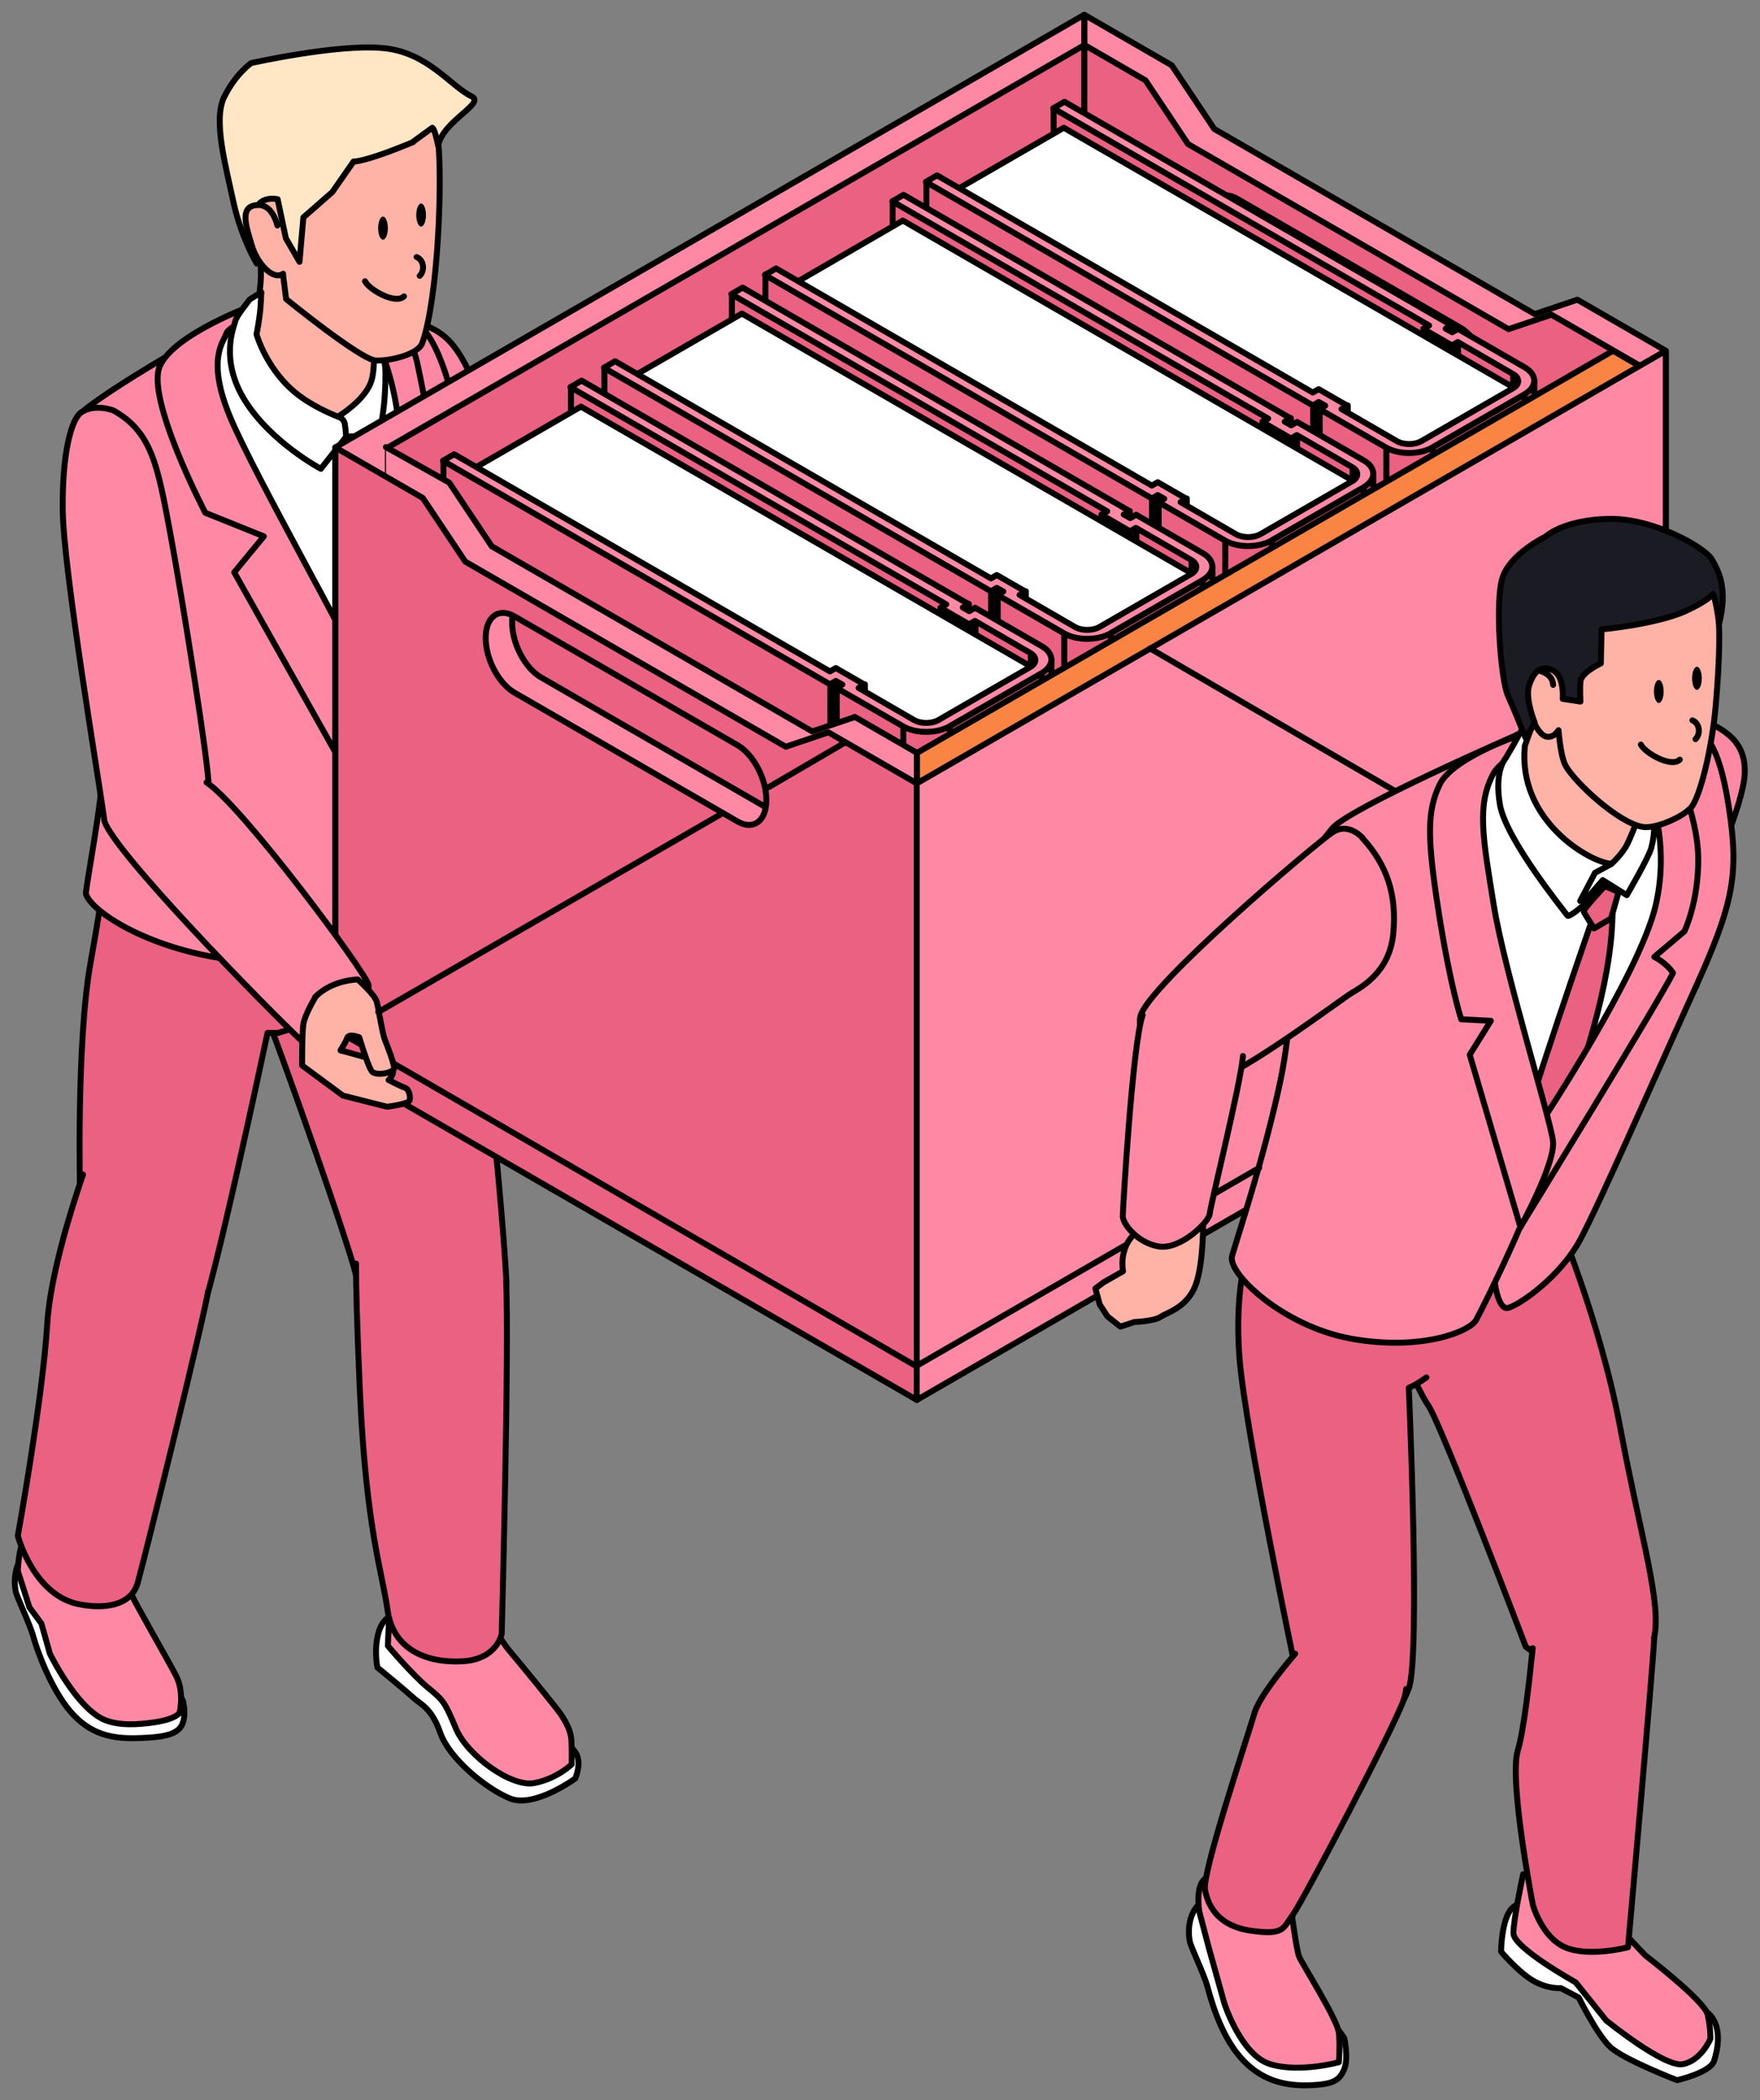 <?xml version="1.0" encoding="UTF-8"?> <svg xmlns="http://www.w3.org/2000/svg" width="119" height="142" viewBox="0 0 119 142" fill="none"><rect x="0" y="0" width="119" height="142" fill="#808080" stroke="none"/> <path d="M25.225 22.765C25.225 22.765 24.618 21.138 27.261 21.615C29.904 22.091 30.806 23.06 32.022 25.82C33.236 28.596 36.421 37.367 36.585 39.322C36.749 41.276 33.433 43.822 33.433 43.822C33.433 43.822 31.036 45.727 29.871 43.494C28.722 41.26 25.209 22.765 25.209 22.765H25.225Z" fill="#FF89A5" stroke="black" stroke-width="0.4" stroke-miterlimit="10" stroke-linecap="round" stroke-linejoin="round"></path> <path d="M33.234 40.208C34.826 39.025 36.599 39.025 36.599 39.025C36.599 39.025 47.007 45.892 47.975 46.154C48.944 46.417 48.385 50.803 47.351 51.509C46.317 52.216 30.541 45.925 30.361 44.298C30.181 42.672 33.234 40.208 33.234 40.208Z" fill="#474A4D" stroke="black" stroke-width="0.4" stroke-miterlimit="10" stroke-linecap="round" stroke-linejoin="round"></path> <path d="M27.29 108.884C26.584 109.18 25.895 109.278 25.583 110.428C25.271 111.577 25.517 112.744 25.517 112.744C25.517 112.744 27.421 114.304 27.914 114.764C28.406 115.224 29.178 115.454 29.769 117.162C30.36 118.871 32.806 120.907 34.464 121.597C36.122 122.287 38.896 120.25 38.896 120.25C38.896 120.25 39.405 119.101 38.863 118.427C38.108 117.474 36.286 115.093 36.286 115.093L27.29 108.884Z" fill="white" stroke="black" stroke-width="0.4" stroke-miterlimit="10" stroke-linecap="round" stroke-linejoin="round"></path> <path d="M32.922 109.081C32.922 109.213 33.743 110.789 34.482 111.66C35.221 112.531 37.749 115.619 37.978 115.996C38.241 116.423 38.52 116.867 38.618 117.491C38.668 117.885 38.651 119.298 38.651 119.298C38.651 119.298 37.667 120.267 36.123 120.563C34.564 120.858 31.593 118.69 30.838 116.9C30.082 115.109 30.017 114.994 28.95 114.124C27.883 113.253 26.225 111.282 26.225 111.282C26.225 111.282 26.356 107.636 26.487 107.422C26.619 107.192 30.394 107.29 30.394 107.29L32.938 109.097L32.922 109.081Z" fill="#FF89A5" stroke="black" stroke-width="0.4" stroke-miterlimit="10" stroke-linecap="round" stroke-linejoin="round"></path> <path d="M2.258 104.712C2.258 104.712 1.618 104.942 1.273 105.665C0.928 106.387 0.978 107.159 1.06 107.586C1.142 108.014 2.012 109.771 2.258 110.674C2.504 111.578 3.44 114.19 4.77 115.734C6.099 117.278 7.577 117.573 9.284 117.524C10.991 117.474 12.009 117.31 12.321 116.588C12.633 115.865 12.354 114.961 12.354 114.961L9.218 109.574L2.258 104.728V104.712Z" fill="white" stroke="black" stroke-width="0.4" stroke-miterlimit="10" stroke-linecap="round" stroke-linejoin="round"></path> <path d="M8.494 105.221C8.494 105.221 8.789 107.503 8.97 107.964C9.15 108.423 11.481 112.464 11.892 113.286C12.499 114.435 12.138 115.815 12.138 115.815C12.138 115.815 11.941 116.226 10.431 116.456C9.282 116.62 8.083 116.686 7.115 116.308C5.178 115.536 3.372 111.807 3.372 111.807L2.797 109.77L1.993 108.687L1.205 106.222C1.205 106.222 1.271 103.266 2.486 103.266C3.7 103.266 8.477 105.237 8.477 105.237L8.494 105.221Z" fill="#FF89A5" stroke="black" stroke-width="0.4" stroke-miterlimit="10" stroke-linecap="round" stroke-linejoin="round"></path> <path d="M17.187 60.561C16.992 58.851 16.852 57.587 16.852 57.587L28.984 54.893H28.968C28.968 54.893 31.578 63.319 32.464 69.068C33.4 75.097 34.122 84.229 34.237 86.594C34.352 88.96 30.806 90.668 28.968 90.011C27.129 89.354 24.437 88.302 24.141 86.529C23.846 84.754 18.593 70.037 18.363 69.627C18.209 69.351 17.583 64.036 17.187 60.561Z" fill="#EB6182" stroke="black" stroke-width="0.4" stroke-miterlimit="10" stroke-linecap="round" stroke-linejoin="round"></path> <path d="M21.929 60.905C21.929 61.677 21.617 68.986 21.617 68.986L18.793 69.841H18.087C18.087 69.841 14.262 87.942 13.442 89.272C12.621 90.586 7.138 87.367 6.202 85.461C5.267 83.556 5.414 80.616 5.414 80.616C5.414 80.616 5.152 70.547 6.12 65.109C7.105 59.657 7.844 54.023 7.844 54.023L21.912 60.921L21.929 60.905Z" fill="#EB6182" stroke="black" stroke-width="0.4" stroke-miterlimit="10" stroke-linecap="round" stroke-linejoin="round"></path> <path d="M14.075 87.3C13.665 89.666 9.758 105.418 9.315 107.011C8.871 108.605 7 108.802 5.342 108.473C2.256 107.865 1.205 103.841 1.205 103.841C1.205 103.841 2.896 94.478 3.191 89.551C3.38 86.41 4.688 82.116 5.612 79.414" fill="#EB6182"></path> <path d="M14.075 87.3C13.665 89.666 9.758 105.418 9.315 107.011C8.871 108.605 7 108.802 5.342 108.473C2.256 107.865 1.205 103.841 1.205 103.841C1.205 103.841 2.896 94.478 3.191 89.551C3.38 86.41 4.688 82.116 5.612 79.414" stroke="black" stroke-width="0.4" stroke-miterlimit="10" stroke-linecap="round" stroke-linejoin="round"></path> <path d="M24.072 85.438C24.067 86.985 24.134 89.525 24.335 94.101C24.761 103.43 25.845 106.272 26.206 108.884C26.567 111.496 28.783 112.448 31.213 112.333C33.642 112.218 33.922 110.461 33.922 110.461C33.922 110.461 34.447 90.98 34.217 86.594" fill="#EB6182"></path> <path d="M24.072 85.438C24.067 86.985 24.134 89.525 24.335 94.101C24.761 103.43 25.845 106.272 26.206 108.884C26.567 111.496 28.783 112.448 31.213 112.333C33.642 112.218 33.922 110.461 33.922 110.461C33.922 110.461 34.447 90.98 34.217 86.594" stroke="black" stroke-width="0.4" stroke-miterlimit="10" stroke-linecap="round" stroke-linejoin="round"></path> <path d="M6.053 30.32C6.004 29.794 7.334 27.544 8.236 26.723C9.139 25.901 15.656 21.894 17.117 21.45C18.578 21.007 22.945 22.781 22.945 22.781C22.945 22.781 27.246 21.976 28.559 23.191C31.761 26.164 31.465 38.221 31.021 42.623C30.579 47.008 29.823 53.578 29.823 56.552C29.823 59.525 23.487 60.33 18.431 59.525C13.375 58.72 8.532 56.568 8.007 54.893C7.481 53.217 7.613 40.077 7.613 40.077L6.053 30.32Z" fill="white" stroke="black" stroke-width="0.4" stroke-miterlimit="10" stroke-linecap="round" stroke-linejoin="round"></path> <path d="M30.36 57.833C30.36 57.833 30.721 60.248 28.324 62.103C25.927 63.96 23.399 64.502 23.399 64.502L21.939 60.182L24.237 45.629C24.237 45.629 26.65 40.685 27.356 34.279C28.062 27.873 26.338 23.191 25.846 22.387C25.353 21.582 23.646 20.777 23.646 20.777C23.646 20.777 25.747 20.563 27.717 21.5C29.687 22.436 30.885 27.002 31.526 32.127C31.887 35.002 31.394 42.837 30.737 48.816C30.228 53.497 30.376 57.8 30.376 57.8L30.36 57.833Z" fill="#FF89A5" stroke="black" stroke-width="0.4" stroke-miterlimit="10" stroke-linecap="round" stroke-linejoin="round"></path> <path d="M22.152 64.846C25.173 64.435 24.532 47.566 24.221 45.645C23.909 43.722 16.39 33.736 13.993 30.089C11.597 26.459 11.4 25.047 11.367 24.636C11.334 24.225 17.113 21.466 17.113 21.466L16.587 21.088C16.587 21.088 8.067 25.703 5.49 27.905C3.372 29.711 7.082 44.133 6.902 52.494C6.869 54.284 5.9 59.475 5.802 60.395C6.081 61.856 12.795 66.111 22.136 64.862L22.152 64.846Z" fill="#FF89A5" stroke="black" stroke-width="0.4" stroke-miterlimit="10" stroke-linecap="round" stroke-linejoin="round"></path> <path d="M24.045 53.3C24.045 53.3 24.636 46.549 24.34 45.317C24.045 44.085 17.183 32.111 15.541 28.152C13.9 24.193 15.196 23.027 15.295 22.567C15.393 22.107 17.101 21.467 17.101 21.467V20.645C17.101 20.645 11.798 22.567 10.813 24.735C9.828 26.92 13.883 34.673 13.883 34.673L17.839 36.266L15.837 38.697L24.045 53.3Z" fill="#FF89A5" stroke="black" stroke-width="0.4" stroke-miterlimit="10" stroke-linecap="round" stroke-linejoin="round"></path> <path d="M23.388 46.761L24.044 44.577C24.044 44.577 26.736 35.066 26.983 30.631C27.229 26.197 25.095 21.778 24.422 21.055C23.749 20.349 25.407 20.858 25.407 20.858C25.407 20.858 27.656 21.877 28.23 24.62C28.805 27.363 29.741 32.373 29.741 32.373L27.918 35.001L29.79 35.231L24.061 53.299L23.404 46.778L23.388 46.761Z" fill="#FF89A5" stroke="black" stroke-width="0.4" stroke-miterlimit="10" stroke-linecap="round" stroke-linejoin="round"></path> <path d="M7.674 27.757C10.284 29.219 10.661 31.518 11.499 35.986C12.336 40.471 14.158 51.935 14.109 53.217C14.059 54.498 7.329 57.553 7.017 55.204C6.705 52.855 4.276 38.434 4.243 34.491C4.194 30.549 4.85 28.282 5.507 27.872C6.443 27.264 7.674 27.757 7.674 27.757Z" fill="#FF89A5" stroke="black" stroke-width="0.4" stroke-miterlimit="10" stroke-linecap="round" stroke-linejoin="round"></path> <path d="M17.421 15.816C17.421 15.816 17.733 17.77 17.618 19.134C17.503 20.48 17.159 21.975 17.191 22.78C17.241 23.585 18.981 26.969 20.475 27.79C21.968 28.611 22.543 28.463 23.462 27.79C24.398 27.116 25.317 26.082 25.366 25.162C25.416 24.226 25.366 20.07 25.366 20.07C25.366 20.07 22.51 13.614 20.31 13.04C18.111 12.465 16.371 11.019 17.405 15.832L17.421 15.816Z" fill="#FFB2A6" stroke="black" stroke-width="0.4" stroke-miterlimit="10" stroke-linecap="round" stroke-linejoin="round"></path> <path d="M22.436 28.924C22.436 28.924 22.14 28.644 22.863 28.168C23.601 27.692 24.783 26.788 25.112 25.753C25.44 24.719 25.227 22.238 25.227 22.238C25.227 22.238 26.064 23.897 26.064 25.195C26.064 29.071 25.259 30.09 25.259 30.09L23.831 29.498L23.388 29.531L22.436 28.924Z" fill="white" stroke="black" stroke-width="0.4" stroke-miterlimit="10" stroke-linecap="round" stroke-linejoin="round"></path> <path d="M17.344 22.599C17.344 22.599 18.049 25.162 20.299 26.804C21.431 27.642 22.876 28.184 22.876 28.184C22.876 28.184 23.253 28.266 23.319 28.694C23.385 29.12 23.401 29.531 23.401 29.531L21.694 31.699C21.694 31.699 18.345 29.925 16.572 27.1C14.799 24.275 15.85 22.025 15.915 21.696C15.981 21.367 16.9 20.234 16.9 20.234L17.672 19.758L17.623 20.628C17.573 21.499 17.344 22.599 17.344 22.599Z" fill="white" stroke="black" stroke-width="0.4" stroke-miterlimit="10" stroke-linecap="round" stroke-linejoin="round"></path> <path d="M45.874 48.716C45.792 48.059 46.235 46.367 46.679 46.088C47.122 45.792 49.256 43.87 49.256 43.87C49.256 43.87 51.144 42.901 51.718 42.901C52.293 42.901 52.375 43.559 52.047 44.117C51.718 44.675 50.717 45.365 50.717 45.365L51.538 45.628L54.607 45.414L57.086 46.318L56.709 47.254C56.709 47.254 57.677 47.074 57.661 47.911C57.628 48.733 57.48 49.061 57.48 49.061C57.48 49.061 57.71 49.767 57.628 50.096C57.546 50.424 56.561 50.391 56.561 50.391C56.561 50.391 56.971 50.9 56.775 51.278C56.577 51.656 52.9 51.623 52.9 51.623C52.9 51.623 51.57 51.935 50.028 51.935C48.484 51.935 47.04 51.114 47.04 51.114C47.04 51.114 46.383 51.114 46.219 50.966C46.038 50.819 45.891 48.749 45.891 48.749L45.874 48.716Z" fill="#FFB2A6" stroke="black" stroke-width="0.4" stroke-miterlimit="10" stroke-linecap="round" stroke-linejoin="round"></path> <path d="M18.376 12.449L18.343 12.186L20.378 7.866L22.923 6.453L26.912 6.585H26.928C27.766 7.044 29.374 7.143 29.637 9.705C29.9 12.284 29.637 20.086 28.553 23.191C28.291 23.946 26.419 24.423 25.402 24.373C24.384 24.324 19.344 20.218 19.344 20.218L19.13 18.504" fill="#FFB2A6"></path> <path d="M18.376 12.449L18.343 12.186L20.378 7.866L22.923 6.453L26.912 6.585H26.928C27.766 7.044 29.374 7.143 29.637 9.705C29.9 12.284 29.637 20.086 28.553 23.191C28.291 23.946 26.419 24.423 25.402 24.373C24.384 24.324 19.344 20.218 19.344 20.218L19.13 18.504" stroke="black" stroke-width="0.4" stroke-miterlimit="10" stroke-linecap="round" stroke-linejoin="round"></path> <path d="M27.932 9.608C24.566 11.004 23.907 10.921 23.907 10.921L22.465 12.991L20.512 14.7L20.25 17.704L19.327 16.108L18.772 13.468C18.772 13.468 17.114 13.09 17.261 14.864C17.409 16.638 17.934 17.393 17.934 17.393L17.36 17.82C17.36 17.82 16.326 16.129 15.784 13.665C15.259 11.201 14.391 8.109 15.163 6.549C15.934 4.989 16.982 4.265 16.982 4.265C16.982 4.265 22.787 2.968 25.857 3.247C28.91 3.51 30.433 5.81 31.889 6.519C32.846 6.985 29.967 8.162 29.623 9.838C29.376 8.622 29.229 8.638 29.229 8.638L27.899 9.608H27.932Z" fill="#FFE6C5" stroke="black" stroke-width="0.4" stroke-miterlimit="10" stroke-linecap="round" stroke-linejoin="round"></path> <path d="M18.758 15.248C18.648 14.824 18.3 13.871 17.489 13.861C16.093 13.861 16.668 15.389 17.029 16.604C17.39 17.82 18.449 18.975 19.139 18.515" fill="#FFB2A6"></path> <path d="M18.758 15.248C18.648 14.824 18.3 13.871 17.489 13.861C16.093 13.861 16.668 15.389 17.029 16.604C17.39 17.82 18.449 18.975 19.139 18.515" stroke="black" stroke-width="0.4" stroke-miterlimit="10" stroke-linecap="round" stroke-linejoin="round"></path> <path d="M106.642 20.267L103.769 21.236L82.1 8.72L79.227 4.417L73.317 1V42.688L112.633 65.405V23.717L106.658 20.267H106.642ZM100.519 26.296L85.416 17.574C84.349 16.949 83.479 15.307 83.479 13.878C83.479 12.449 83.823 12.711 84.891 13.319L100.026 21.549C101.093 22.173 102.456 23.421 102.456 24.834C102.456 26.246 101.585 26.903 100.519 26.296Z" fill="#FF89A5" stroke="black" stroke-width="0.4" stroke-miterlimit="10" stroke-linecap="round" stroke-linejoin="round"></path> <path d="M22.663 71.943L73.306 42.688V1L22.663 30.254V71.943Z" fill="#FF89A5" stroke="black" stroke-width="0.4" stroke-miterlimit="10" stroke-linecap="round" stroke-linejoin="round"></path> <path d="M26.225 71.943L73.305 44.742V3.054L26.225 30.255V71.943Z" fill="#EB6182" stroke="black" stroke-width="0.4" stroke-miterlimit="10" stroke-linecap="round" stroke-linejoin="round"></path> <path d="M104.869 21.286L101.996 22.255L80.327 9.739L77.454 5.435L73.317 3.037V44.725L110.861 66.407V24.719L104.885 21.27L104.869 21.286ZM98.745 27.314L83.643 18.592C82.576 17.968 81.706 16.326 81.706 14.896C81.706 13.467 82.576 12.827 83.643 13.435L98.745 22.157C99.813 22.781 100.682 24.423 100.682 25.852C100.682 27.282 99.813 27.922 98.745 27.314Z" fill="#EB6182" stroke="black" stroke-width="0.4" stroke-miterlimit="10" stroke-linecap="round" stroke-linejoin="round"></path> <path d="M98.156 21.976V64.995L97.763 65.224V22.206L98.156 21.976Z" fill="#EB6182" stroke="black" stroke-width="0.4" stroke-miterlimit="10" stroke-linecap="round" stroke-linejoin="round"></path> <path d="M71.239 7.308V50.327L97.406 65.438V22.419L71.239 7.308Z" fill="#EB6182" stroke="black" stroke-width="0.4" stroke-miterlimit="10" stroke-linecap="round" stroke-linejoin="round"></path> <path d="M96.252 22.222V65.224L98.189 66.357V23.339L96.252 22.222Z" fill="#EB6182" stroke="black" stroke-width="0.4" stroke-miterlimit="10" stroke-linecap="round" stroke-linejoin="round"></path> <path d="M98.588 23.108V66.111L98.193 66.357V23.338L98.588 23.108Z" fill="#EB6182" stroke="black" stroke-width="0.4" stroke-miterlimit="10" stroke-linecap="round" stroke-linejoin="round"></path> <path d="M98.583 23.108V66.111L102.326 68.279V25.26L98.583 23.108Z" fill="#EB6182" stroke="black" stroke-width="0.4" stroke-miterlimit="10" stroke-linecap="round" stroke-linejoin="round"></path> <path d="M103.101 25.409V68.428L102.329 68.28V25.261L103.101 25.409Z" fill="#EB6182" stroke="black" stroke-width="0.4" stroke-miterlimit="10" stroke-linecap="round" stroke-linejoin="round"></path> <path d="M103.74 68.806C103.708 69.134 103.494 69.43 103.084 69.676L96.879 73.257C96.009 73.766 94.581 73.766 93.727 73.257L89.229 70.662L89.623 70.432L89.18 70.185L88.786 70.415L67.445 58.08L68.2 57.636L88.802 69.528L89.196 69.298L91.133 70.415L90.739 70.645L93.727 72.37L94.482 72.814C94.942 73.076 95.68 73.076 96.14 72.814L102.345 69.233C102.805 68.97 102.805 68.543 102.345 68.28L98.602 66.112L98.208 66.341L96.271 65.225L96.665 64.995L93.727 63.303L76.064 53.103L76.819 52.659L93.727 62.432L98.159 64.995L97.765 65.225L98.208 65.471L98.602 65.241L103.1 67.837C103.511 68.067 103.724 68.378 103.74 68.674C103.74 68.707 103.74 68.756 103.74 68.789V68.806Z" fill="#EB6182" stroke="black" stroke-width="0.4" stroke-miterlimit="10" stroke-linecap="round" stroke-linejoin="round"></path> <path d="M64.704 12.81L71.927 8.638L102.723 26.427L95.5 30.599L64.704 12.81Z" fill="white" stroke="black" stroke-width="0.4" stroke-miterlimit="10" stroke-linecap="round" stroke-linejoin="round"></path> <path d="M91.129 27.412V70.431L90.735 70.661V27.642L91.129 27.412Z" fill="#312C6B" stroke="black" stroke-width="0.4" stroke-miterlimit="10" stroke-linecap="round" stroke-linejoin="round"></path> <path d="M62.64 12.285V55.304L88.79 70.416V27.397L62.64 12.285Z" fill="#EB6182" stroke="black" stroke-width="0.4" stroke-miterlimit="10" stroke-linecap="round" stroke-linejoin="round"></path> <path d="M89.181 27.166V70.185L88.787 70.415V27.396L89.181 27.166Z" fill="#202A54" stroke="black" stroke-width="0.4" stroke-miterlimit="10" stroke-linecap="round" stroke-linejoin="round"></path> <path d="M89.177 27.166V70.185L89.62 70.431V27.412L89.177 27.166Z" fill="#202A54" stroke="black" stroke-width="0.4" stroke-miterlimit="10" stroke-linecap="round" stroke-linejoin="round"></path> <path d="M103.743 68.74V68.805C103.71 69.117 103.497 69.43 103.087 69.66L96.882 73.24C96.011 73.749 94.583 73.749 93.73 73.24V30.221L96.159 30.172L103.743 25.721V68.723V68.74Z" fill="#EB6182" stroke="black" stroke-width="0.4" stroke-miterlimit="10" stroke-linecap="round" stroke-linejoin="round"></path> <path d="M89.231 27.643V70.662L93.729 73.257V30.238L89.231 27.643Z" fill="#EB6182" stroke="black" stroke-width="0.4" stroke-miterlimit="10" stroke-linecap="round" stroke-linejoin="round"></path> <path d="M96.881 30.237V73.256L103.086 69.675V26.656L96.881 30.237Z" fill="#EB6182" stroke="black" stroke-width="0.4" stroke-miterlimit="10" stroke-linecap="round" stroke-linejoin="round"></path> <path d="M97.735 35.97V55.122L102.233 52.527V33.375L97.735 35.97Z" fill="#EB6182" stroke="black" stroke-width="0.4" stroke-miterlimit="10" stroke-linecap="round" stroke-linejoin="round"></path> <path d="M97.735 35.97V39.617L102.233 37.021V33.375L97.735 35.97Z" fill="#EB6182" stroke="black" stroke-width="0.4" stroke-miterlimit="10" stroke-linecap="round" stroke-linejoin="round"></path> <path d="M96.875 30.237L103.08 26.657C103.95 26.147 103.95 25.326 103.08 24.833L98.582 22.238L98.188 22.468L97.745 22.221L98.139 21.992L71.972 6.88L71.217 7.323L96.629 22.008L96.235 22.238L98.172 23.355L98.566 23.125L102.308 25.293C102.768 25.556 102.768 25.983 102.308 26.246L96.103 29.827C95.644 30.09 94.905 30.09 94.445 29.827L90.703 27.659L91.097 27.429L89.159 26.311L88.765 26.541L63.354 11.857L62.599 12.3L88.765 27.412L89.159 27.182L89.603 27.429L89.209 27.659L93.707 30.253C94.577 30.763 95.989 30.747 96.859 30.253L96.875 30.237Z" fill="#FF89A5" stroke="black" stroke-width="0.4" stroke-miterlimit="10" stroke-linecap="round" stroke-linejoin="round"></path> <path d="M97.537 65.635C97.537 67.179 98.637 67.804 99.983 67.032C101.33 66.26 102.429 64.37 102.429 62.81C102.429 61.25 101.33 60.642 99.983 61.414C98.637 62.186 97.537 64.075 97.537 65.635Z" fill="#B9C6FC" stroke="black" stroke-width="0.4" stroke-miterlimit="10" stroke-linecap="round" stroke-linejoin="round"></path> <path d="M97.845 65.454C97.845 66.801 98.797 67.36 99.979 66.67C101.161 65.996 102.113 64.337 102.113 62.99C102.113 61.644 101.161 61.085 99.979 61.775C98.797 62.448 97.845 64.107 97.845 65.454Z" fill="#373278" stroke="black" stroke-width="0.4" stroke-miterlimit="10" stroke-linecap="round" stroke-linejoin="round"></path> <path d="M99.392 66.341C100.574 65.668 101.526 64.009 101.526 62.662C101.526 62.152 101.395 61.775 101.165 61.512C101.739 61.627 102.101 62.152 102.101 63.007C102.101 64.353 101.148 66.012 99.966 66.686C99.228 67.113 98.571 67.063 98.193 66.62C98.538 66.686 98.948 66.62 99.392 66.357V66.341Z" fill="#8E9EE0" stroke="black" stroke-width="0.4" stroke-miterlimit="10" stroke-linecap="round" stroke-linejoin="round"></path> <path d="M87.274 28.267V71.285L86.88 71.515V28.497L87.274 28.267Z" fill="#202A54" stroke="black" stroke-width="0.4" stroke-miterlimit="10" stroke-linecap="round" stroke-linejoin="round"></path> <path d="M60.356 13.599V56.601L86.523 71.713V28.71L60.356 13.599Z" fill="#EB6182" stroke="black" stroke-width="0.4" stroke-miterlimit="10" stroke-linecap="round" stroke-linejoin="round"></path> <path d="M85.369 28.497V71.516L87.306 72.633V29.614L85.369 28.497Z" fill="#EB6182" stroke="black" stroke-width="0.4" stroke-miterlimit="10" stroke-linecap="round" stroke-linejoin="round"></path> <path d="M87.705 29.383V72.402L87.311 72.632V29.613L87.705 29.383Z" fill="#EB6182" stroke="black" stroke-width="0.4" stroke-miterlimit="10" stroke-linecap="round" stroke-linejoin="round"></path> <path d="M87.7 29.383V72.402L91.46 74.57V31.551L87.7 29.383Z" fill="#EB6182" stroke="black" stroke-width="0.4" stroke-miterlimit="10" stroke-linecap="round" stroke-linejoin="round"></path> <path d="M92.231 31.699V74.701L91.46 74.57V31.551L92.231 31.699Z" fill="#EB6182" stroke="black" stroke-width="0.4" stroke-miterlimit="10" stroke-linecap="round" stroke-linejoin="round"></path> <path d="M92.854 75.046C92.854 75.375 92.641 75.703 92.197 75.966L85.992 79.547C85.122 80.056 83.694 80.056 82.824 79.547L78.326 76.952L78.72 76.722L78.277 76.475L77.883 76.705L51.716 61.594L55.081 62.661L77.883 75.835L78.277 75.605L80.214 76.722L79.82 76.952L82.807 78.677L83.563 79.12C84.022 79.383 84.761 79.383 85.22 79.12L91.426 75.539C91.886 75.276 91.886 74.849 91.426 74.586L87.683 72.419L87.289 72.648L85.352 71.531L85.746 71.301L82.807 69.609L65.144 59.409L65.899 58.966L82.807 68.739L87.24 71.301L86.846 71.531L87.289 71.778L87.683 71.548L92.181 74.143C92.608 74.389 92.821 74.718 92.821 75.046H92.854Z" fill="#CE333E" stroke="black" stroke-width="0.4" stroke-miterlimit="10" stroke-linecap="round" stroke-linejoin="round"></path> <path d="M53.821 19.101L61.044 14.912L91.84 32.718L84.617 36.889L53.821 19.101Z" fill="white" stroke="black" stroke-width="0.4" stroke-miterlimit="10" stroke-linecap="round" stroke-linejoin="round"></path> <path d="M80.247 33.703V76.722L79.853 76.952V33.934L80.247 33.703Z" fill="#202A54" stroke="black" stroke-width="0.4" stroke-miterlimit="10" stroke-linecap="round" stroke-linejoin="round"></path> <path d="M51.75 18.559V61.577L77.901 76.689V33.686L51.75 18.559Z" fill="#EB6182" stroke="black" stroke-width="0.4" stroke-miterlimit="10" stroke-linecap="round" stroke-linejoin="round"></path> <path d="M78.314 33.457V76.459L77.904 76.689V33.687L78.314 33.457Z" fill="#202A54" stroke="black" stroke-width="0.4" stroke-miterlimit="10" stroke-linecap="round" stroke-linejoin="round"></path> <path d="M78.314 33.457V76.459L78.741 76.722V33.703L78.314 33.457Z" fill="#202A54" stroke="black" stroke-width="0.4" stroke-miterlimit="10" stroke-linecap="round" stroke-linejoin="round"></path> <path d="M92.856 32.028V75.047C92.856 75.375 92.643 75.704 92.2 75.967L85.994 79.548C85.124 80.057 83.696 80.057 82.826 79.548V36.529L85.256 36.479L92.84 32.028H92.856Z" fill="#EB6182" stroke="black" stroke-width="0.4" stroke-miterlimit="10" stroke-linecap="round" stroke-linejoin="round"></path> <path d="M78.342 33.934V76.952L82.84 79.548V36.529L78.342 33.934Z" fill="#EB6182" stroke="black" stroke-width="0.4" stroke-miterlimit="10" stroke-linecap="round" stroke-linejoin="round"></path> <path d="M85.998 36.529V79.532L92.204 75.951V32.948L85.998 36.529Z" fill="#EB6182" stroke="black" stroke-width="0.4" stroke-miterlimit="10" stroke-linecap="round" stroke-linejoin="round"></path> <path d="M86.846 42.245V61.397L91.344 58.802V39.649L86.846 42.245Z" fill="#D3DBFF" stroke="black" stroke-width="0.4" stroke-miterlimit="10" stroke-linecap="round" stroke-linejoin="round"></path> <path d="M86.846 42.245V45.891L91.344 43.296V39.649L86.846 42.245Z" fill="#FFD53D" stroke="black" stroke-width="0.4" stroke-miterlimit="10" stroke-linecap="round" stroke-linejoin="round"></path> <path d="M85.992 36.529L92.197 32.948C93.067 32.439 93.067 31.618 92.197 31.125L87.699 28.53L87.305 28.76L86.862 28.514L87.256 28.284L61.089 13.172L60.334 13.615L85.746 28.3L85.352 28.53L87.289 29.647L87.683 29.417L91.426 31.585C91.886 31.848 91.886 32.275 91.426 32.538L85.22 36.119C84.761 36.381 84.022 36.381 83.563 36.119L79.82 33.95L80.214 33.721L78.277 32.603L77.883 32.833L52.471 18.149L51.716 18.592L77.883 33.704L78.277 33.474L78.72 33.721L78.326 33.95L82.824 36.545C83.694 37.055 85.106 37.038 85.975 36.545L85.992 36.529Z" fill="#FF89A5" stroke="black" stroke-width="0.4" stroke-miterlimit="10" stroke-linecap="round" stroke-linejoin="round"></path> <path d="M86.654 71.925C86.654 73.469 87.754 74.094 89.1 73.322C90.446 72.549 91.546 70.661 91.546 69.1C91.546 67.54 90.446 66.932 89.1 67.704C87.754 68.476 86.654 70.365 86.654 71.925Z" fill="#B9C6FC" stroke="black" stroke-width="0.4" stroke-miterlimit="10" stroke-linecap="round" stroke-linejoin="round"></path> <path d="M86.962 71.745C86.962 73.092 87.914 73.651 89.096 72.961C90.278 72.287 91.23 70.628 91.23 69.281C91.23 67.934 90.278 67.376 89.096 68.066C87.914 68.74 86.962 70.398 86.962 71.745Z" fill="#373278" stroke="black" stroke-width="0.4" stroke-miterlimit="10" stroke-linecap="round" stroke-linejoin="round"></path> <path d="M88.522 72.633C89.704 71.959 90.657 70.301 90.657 68.954C90.657 68.444 90.525 68.067 90.295 67.804C90.87 67.918 91.231 68.444 91.231 69.298C91.231 70.645 90.279 72.304 89.097 72.978C88.358 73.405 87.702 73.355 87.324 72.912C87.669 72.978 88.079 72.912 88.522 72.649V72.633Z" fill="#8E9EE0" stroke="black" stroke-width="0.4" stroke-miterlimit="10" stroke-linecap="round" stroke-linejoin="round"></path> <path d="M76.391 34.558V77.577L75.997 77.807V34.788L76.391 34.558Z" fill="#202A54" stroke="black" stroke-width="0.4" stroke-miterlimit="10" stroke-linecap="round" stroke-linejoin="round"></path> <path d="M49.487 19.873V62.892L75.638 78.004V34.985L49.487 19.873Z" fill="#EB6182" stroke="black" stroke-width="0.4" stroke-miterlimit="10" stroke-linecap="round" stroke-linejoin="round"></path> <path d="M74.486 34.787V77.806L76.423 78.923V35.904L74.486 34.787Z" fill="#EB6182" stroke="black" stroke-width="0.4" stroke-miterlimit="10" stroke-linecap="round" stroke-linejoin="round"></path> <path d="M76.838 35.675V78.694L76.428 78.924V35.905L76.838 35.675Z" fill="#EB6182" stroke="black" stroke-width="0.4" stroke-miterlimit="10" stroke-linecap="round" stroke-linejoin="round"></path> <path d="M76.838 35.675V78.694L80.581 80.862V37.843L76.838 35.675Z" fill="#EB6182" stroke="black" stroke-width="0.4" stroke-miterlimit="10" stroke-linecap="round" stroke-linejoin="round"></path> <path d="M81.349 37.974V80.993L80.577 80.862V37.843L81.349 37.974Z" fill="#EB6182" stroke="black" stroke-width="0.4" stroke-miterlimit="10" stroke-linecap="round" stroke-linejoin="round"></path> <path d="M81.975 81.371C81.942 81.7 81.729 81.995 81.319 82.242L75.114 85.822C74.243 86.332 72.832 86.332 71.962 85.822L67.464 83.227L67.858 82.997L67.414 82.751L67.02 82.981L40.853 67.869L41.609 67.425L67.02 82.11L67.414 81.88L69.351 82.997L68.958 83.227L71.945 84.952L72.7 85.395C73.16 85.658 73.899 85.658 74.359 85.395L80.564 81.814C81.023 81.552 81.023 81.124 80.564 80.862L76.821 78.694L76.427 78.923L74.49 77.806L74.884 77.577L71.945 75.885L49.472 62.908L50.227 62.465L71.945 75.014L76.377 77.577L75.984 77.806L76.427 78.053L76.821 77.823L81.319 80.418C81.729 80.648 81.942 80.96 81.959 81.256C81.959 81.289 81.959 81.338 81.959 81.371H81.975Z" fill="#3B3681" stroke="black" stroke-width="0.4" stroke-miterlimit="10" stroke-linecap="round" stroke-linejoin="round"></path> <path d="M42.938 25.375L50.161 21.203L80.958 38.992L73.735 43.181L42.938 25.375Z" fill="white" stroke="black" stroke-width="0.4" stroke-miterlimit="10" stroke-linecap="round" stroke-linejoin="round"></path> <path d="M69.364 39.978V82.997L68.97 83.227V40.224L69.364 39.978Z" fill="#312C6B" stroke="black" stroke-width="0.4" stroke-miterlimit="10" stroke-linecap="round" stroke-linejoin="round"></path> <path d="M40.867 24.851V67.869L67.017 82.981V39.962L40.867 24.851Z" fill="#EB6182" stroke="black" stroke-width="0.4" stroke-miterlimit="10" stroke-linecap="round" stroke-linejoin="round"></path> <path d="M67.432 39.731V82.751L67.022 82.981V39.962L67.432 39.731Z" fill="#EB6182" stroke="black" stroke-width="0.4" stroke-miterlimit="10" stroke-linecap="round" stroke-linejoin="round"></path> <path d="M67.432 39.731V82.751L67.858 82.997V39.995L67.432 39.731Z" fill="#EB6182" stroke="black" stroke-width="0.4" stroke-miterlimit="10" stroke-linecap="round" stroke-linejoin="round"></path> <path d="M81.978 81.322V81.387C81.945 81.7 81.732 82.012 81.321 82.242L75.116 85.822C74.246 86.332 72.834 86.332 71.964 85.822V42.804L74.394 42.754L81.978 38.303V81.305V81.322Z" fill="#EB6182" stroke="black" stroke-width="0.4" stroke-miterlimit="10" stroke-linecap="round" stroke-linejoin="round"></path> <path d="M67.459 40.225V83.227L71.957 85.839V42.82L67.459 40.225Z" fill="#EB6182" stroke="black" stroke-width="0.4" stroke-miterlimit="10" stroke-linecap="round" stroke-linejoin="round"></path> <path d="M75.115 42.804V85.823L81.32 82.242V39.223L75.115 42.804Z" fill="#EB6182" stroke="black" stroke-width="0.4" stroke-miterlimit="10" stroke-linecap="round" stroke-linejoin="round"></path> <path d="M75.963 48.536V67.689L80.46 65.093V45.94L75.963 48.536Z" fill="#EB6182" stroke="black" stroke-width="0.4" stroke-miterlimit="10" stroke-linecap="round" stroke-linejoin="round"></path> <path d="M75.963 48.536V52.182L80.46 49.587V45.94L75.963 48.536Z" fill="#EB6182" stroke="black" stroke-width="0.4" stroke-miterlimit="10" stroke-linecap="round" stroke-linejoin="round"></path> <path d="M75.109 42.804L81.315 39.223C82.185 38.714 82.185 37.892 81.315 37.399L76.817 34.804L76.422 35.034L75.98 34.788L76.373 34.558L50.207 19.446L49.451 19.89L74.863 34.574L74.469 34.804L76.406 35.922L76.8 35.691L80.543 37.86C81.002 38.122 81.002 38.55 80.543 38.812L74.338 42.393C73.878 42.656 73.14 42.656 72.68 42.393L68.937 40.225L69.331 39.995L67.394 38.878L67 39.108L41.588 24.423L40.833 24.867L67 39.979L67.394 39.748L67.837 39.995L67.443 40.225L71.941 42.82C72.811 43.329 74.223 43.313 75.093 42.82L75.109 42.804Z" fill="#FF89A5" stroke="black" stroke-width="0.4" stroke-miterlimit="10" stroke-linecap="round" stroke-linejoin="round"></path> <path d="M75.772 78.218C75.772 79.762 76.871 80.386 78.217 79.614C79.563 78.842 80.663 76.953 80.663 75.392C80.663 73.832 79.563 73.224 78.217 73.996C76.871 74.768 75.772 76.657 75.772 78.218Z" fill="#EB6182" stroke="black" stroke-width="0.4" stroke-miterlimit="10" stroke-linecap="round" stroke-linejoin="round"></path> <path d="M76.079 78.036C76.079 79.383 77.032 79.942 78.213 79.252C79.395 78.578 80.348 76.92 80.348 75.572C80.348 74.226 79.395 73.667 78.213 74.357C77.032 75.03 76.079 76.69 76.079 78.036Z" fill="#EB6182" stroke="black" stroke-width="0.4" stroke-miterlimit="10" stroke-linecap="round" stroke-linejoin="round"></path> <path d="M77.64 78.924C78.822 78.25 79.774 76.591 79.774 75.244C79.774 74.735 79.643 74.357 79.413 74.095C79.987 74.21 80.349 74.735 80.349 75.589C80.349 76.936 79.396 78.595 78.214 79.269C77.475 79.696 76.819 79.647 76.441 79.203C76.786 79.269 77.197 79.203 77.64 78.94V78.924Z" fill="#EB6182" stroke="black" stroke-width="0.4" stroke-miterlimit="10" stroke-linecap="round" stroke-linejoin="round"></path> <path d="M65.508 40.832V83.851L65.114 84.081V41.062L65.508 40.832Z" fill="#EB6182" stroke="black" stroke-width="0.4" stroke-miterlimit="10" stroke-linecap="round" stroke-linejoin="round"></path> <path d="M38.605 26.164V69.183L64.755 84.294V41.276L38.605 26.164Z" fill="#EB6182" stroke="black" stroke-width="0.4" stroke-miterlimit="10" stroke-linecap="round" stroke-linejoin="round"></path> <path d="M63.603 41.079V84.081L65.54 85.215V42.196L63.603 41.079Z" fill="#EB6182" stroke="black" stroke-width="0.4" stroke-miterlimit="10" stroke-linecap="round" stroke-linejoin="round"></path> <path d="M65.955 41.966V84.984L65.545 85.215V42.195L65.955 41.966Z" fill="#EB6182" stroke="black" stroke-width="0.4" stroke-miterlimit="10" stroke-linecap="round" stroke-linejoin="round"></path> <path d="M65.955 41.966V84.984L69.698 87.136V44.118L65.955 41.966Z" fill="#EB6182" stroke="black" stroke-width="0.4" stroke-miterlimit="10" stroke-linecap="round" stroke-linejoin="round"></path> <path d="M70.466 44.265V87.284L69.694 87.136V44.117L70.466 44.265Z" fill="#EB6182" stroke="black" stroke-width="0.4" stroke-miterlimit="10" stroke-linecap="round" stroke-linejoin="round"></path> <path d="M71.088 87.612C71.088 87.941 70.875 88.27 70.432 88.532L64.227 92.113C63.356 92.622 61.928 92.622 61.059 92.113L56.56 89.518L56.954 89.288L56.511 89.041L56.117 89.271L29.95 74.16L30.705 73.716L56.117 88.401L56.511 88.171L58.448 89.288L58.054 89.518L61.042 91.243L61.797 91.686C62.257 91.949 62.995 91.949 63.455 91.686L69.66 88.105C70.12 87.842 70.12 87.415 69.66 87.153L65.917 84.984L65.523 85.215L63.586 84.097L63.98 83.868L61.042 82.176L38.568 69.199L39.323 68.756L61.042 81.305L65.474 83.868L65.08 84.097L65.523 84.344L65.917 84.114L70.415 86.709C70.842 86.955 71.055 87.284 71.055 87.612H71.088Z" fill="#CE333E" stroke="black" stroke-width="0.4" stroke-miterlimit="10" stroke-linecap="round" stroke-linejoin="round"></path> <path d="M32.056 31.666L39.279 27.494L70.075 45.283L62.852 49.455L32.056 31.666Z" fill="white" stroke="black" stroke-width="0.4" stroke-miterlimit="10" stroke-linecap="round" stroke-linejoin="round"></path> <path d="M58.481 46.269V89.288L58.087 89.518V46.498L58.481 46.269Z" fill="#EB6182" stroke="black" stroke-width="0.4" stroke-miterlimit="10" stroke-linecap="round" stroke-linejoin="round"></path> <path d="M29.984 31.141V74.159L56.151 89.271V46.252L29.984 31.141Z" fill="#EB6182" stroke="black" stroke-width="0.4" stroke-miterlimit="10" stroke-linecap="round" stroke-linejoin="round"></path> <path d="M56.546 46.023V89.041L56.152 89.271V46.252L56.546 46.023Z" fill="#EB6182" stroke="black" stroke-width="0.4" stroke-miterlimit="10" stroke-linecap="round" stroke-linejoin="round"></path> <path d="M56.549 46.023V89.041L56.992 89.288V46.269L56.549 46.023Z" fill="#EB6182" stroke="black" stroke-width="0.4" stroke-miterlimit="10" stroke-linecap="round" stroke-linejoin="round"></path> <path d="M71.091 44.594V87.612C71.091 87.941 70.877 88.27 70.434 88.532L64.229 92.113C63.358 92.622 61.93 92.622 61.06 92.113V49.094L63.49 49.045L71.074 44.594H71.091Z" fill="#EB6182" stroke="black" stroke-width="0.4" stroke-miterlimit="10" stroke-linecap="round" stroke-linejoin="round"></path> <path d="M56.576 46.499V89.518L61.074 92.113V49.094L56.576 46.499Z" fill="#EB6182" stroke="black" stroke-width="0.4" stroke-miterlimit="10" stroke-linecap="round" stroke-linejoin="round"></path> <path d="M64.226 49.094V92.113L70.431 88.532V45.514L64.226 49.094Z" fill="#EB6182" stroke="black" stroke-width="0.4" stroke-miterlimit="10" stroke-linecap="round" stroke-linejoin="round"></path> <path d="M65.08 54.827V73.979L69.578 71.384V52.231L65.08 54.827Z" fill="#EB6182" stroke="black" stroke-width="0.4" stroke-miterlimit="10" stroke-linecap="round" stroke-linejoin="round"></path> <path d="M65.08 54.827V58.473L69.578 55.878V52.231L65.08 54.827Z" fill="#FFD53D" stroke="black" stroke-width="0.4" stroke-miterlimit="10" stroke-linecap="round" stroke-linejoin="round"></path> <path d="M64.227 49.094L70.432 45.513C71.302 45.004 71.302 44.182 70.432 43.69L65.934 41.094L65.54 41.324L65.096 41.078L65.49 40.848L39.323 25.736L38.568 26.18L63.98 40.864L63.586 41.094L65.523 42.211L65.917 41.981L69.66 44.15C70.12 44.412 70.12 44.84 69.66 45.102L63.455 48.683C62.995 48.946 62.257 48.946 61.797 48.683L58.054 46.515L58.448 46.285L56.511 45.168L56.117 45.398L30.705 30.713L29.95 31.157L56.117 46.269L56.511 46.038L56.954 46.285L56.56 46.515L61.059 49.11C61.928 49.619 63.34 49.603 64.21 49.11L64.227 49.094Z" fill="#FF89A5" stroke="black" stroke-width="0.4" stroke-miterlimit="10" stroke-linecap="round" stroke-linejoin="round"></path> <path d="M64.902 84.492C64.902 86.036 66.003 86.66 67.349 85.888C68.695 85.116 69.794 83.227 69.794 81.667C69.794 80.106 68.695 79.498 67.349 80.271C66.003 81.043 64.902 82.931 64.902 84.492Z" fill="#B9C6FC" stroke="black" stroke-width="0.4" stroke-miterlimit="10" stroke-linecap="round" stroke-linejoin="round"></path> <path d="M65.196 84.311C65.196 85.658 66.148 86.216 67.33 85.526C68.512 84.837 69.464 83.194 69.464 81.847C69.464 80.5 68.512 79.942 67.33 80.632C66.148 81.305 65.196 82.964 65.196 84.311Z" fill="#373278" stroke="black" stroke-width="0.4" stroke-miterlimit="10" stroke-linecap="round" stroke-linejoin="round"></path> <path d="M66.757 85.199C67.939 84.525 68.891 82.866 68.891 81.519C68.891 81.01 68.76 80.632 68.53 80.369C69.104 80.484 69.466 81.01 69.466 81.864C69.466 83.211 68.514 84.87 67.332 85.544C66.593 85.971 65.936 85.922 65.559 85.478C65.903 85.544 66.314 85.478 66.757 85.215V85.199Z" fill="#8E9EE0" stroke="black" stroke-width="0.4" stroke-miterlimit="10" stroke-linecap="round" stroke-linejoin="round"></path> <path d="M61.983 92.59L110.853 24.752L109.064 23.717L61.983 50.917V92.59Z" fill="#FA8444" stroke="black" stroke-width="0.4" stroke-miterlimit="10" stroke-linecap="round" stroke-linejoin="round"></path> <path d="M51.666 54.515L36.564 45.792C35.497 45.168 34.627 43.526 34.627 42.097C34.627 40.668 35.069 40.569 36.137 41.176L51.239 49.899C52.306 50.523 53.587 51.624 53.587 53.053C53.587 54.482 52.717 55.122 51.65 54.515H51.666ZM26.238 71.926L61.992 92.589V50.901L57.789 48.47V48.486L54.916 49.455L33.248 36.939L30.375 32.636L26.095 30.23" fill="#FF89A5"></path> <path d="M26.238 71.926L61.992 92.589V50.901L57.789 48.47V48.486L54.916 49.455L33.248 36.939L30.375 32.636L26.095 30.23M51.666 54.515L36.564 45.792C35.497 45.168 34.627 43.526 34.627 42.097C34.627 40.668 35.069 40.569 36.137 41.176L51.239 49.899C52.306 50.523 53.587 51.624 53.587 53.053C53.587 54.482 52.717 55.122 51.65 54.515H51.666Z" stroke="black" stroke-width="0.4" stroke-miterlimit="10" stroke-linecap="round" stroke-linejoin="round"></path> <path d="M56.001 49.521L53.128 50.49L31.459 37.974L28.586 33.67L22.677 30.254V71.942L61.993 94.659V52.971L56.017 49.521H56.001ZM49.878 55.549L34.776 46.827C33.708 46.203 32.839 44.56 32.839 43.132C32.839 41.703 33.708 41.062 34.776 41.67L49.878 50.392C50.945 51.016 51.815 52.658 51.815 54.087C51.815 55.516 50.945 56.157 49.878 55.549Z" fill="#EB6182" stroke="black" stroke-width="0.4" stroke-miterlimit="10" stroke-linecap="round" stroke-linejoin="round"></path> <path d="M61.983 94.659L112.626 65.405V23.717L61.983 52.971V94.659Z" fill="#FF89A5" stroke="black" stroke-width="0.4" stroke-miterlimit="10" stroke-linecap="round" stroke-linejoin="round"></path> <path d="M115.678 48.93C116.778 49.488 118.091 50.293 117.96 52.379C117.845 54.465 115.662 59.212 115.35 60.083C115.038 60.953 112.263 57.98 112.263 57.98L111.065 53.71L115.678 48.93Z" fill="#FF89A5" stroke="black" stroke-width="0.4" stroke-miterlimit="10" stroke-linecap="round" stroke-linejoin="round"></path> <path d="M114.216 56.453C114.463 56.617 115.924 58.572 115.53 59.607C115.136 60.642 114.857 66.194 114.693 66.67C114.528 67.146 112.066 68.033 110.621 67.195C109.193 66.358 110.096 59.541 110.096 59.541L110.621 56.749L114.216 56.469V56.453Z" fill="#DFF0EE" stroke="black" stroke-width="0.4" stroke-miterlimit="10" stroke-linecap="round" stroke-linejoin="round"></path> <path d="M103.252 128.496C102.595 128.808 102.185 128.759 101.84 129.712C101.495 130.664 101.495 131.962 101.495 131.962C101.495 131.962 102.644 133.325 103.646 133.917C104.664 134.508 105.533 134.426 105.533 134.426L106.748 135.066C106.748 135.066 107.946 137.514 108.849 138.384C109.752 139.255 113.397 140.651 113.397 140.651C113.397 140.651 115.629 140.142 115.892 139.354C116.155 138.548 116.417 137.152 115.646 136.266C114.874 135.378 106.584 130.434 106.584 130.434L103.235 128.496H103.252Z" fill="white" stroke="black" stroke-width="0.4" stroke-miterlimit="10" stroke-linecap="round" stroke-linejoin="round"></path> <path d="M81.644 128.381C81.644 128.381 81.003 128.611 80.659 129.334C80.314 130.056 80.363 130.828 80.445 131.255C80.528 131.682 81.397 133.44 81.644 134.343C81.89 135.247 82.514 137.53 83.843 139.074C85.173 140.618 86.766 141.045 88.473 140.996C90.18 140.947 90.574 140.651 90.886 139.912C91.198 139.173 90.886 137.793 90.886 137.793L88.062 133.916L81.627 128.397L81.644 128.381Z" fill="white" stroke="black" stroke-width="0.4" stroke-miterlimit="10" stroke-linecap="round" stroke-linejoin="round"></path> <path d="M108.715 129.351C108.846 129.745 111.26 132.225 111.26 132.225C111.26 132.225 115.249 135.28 115.462 136.217C115.675 137.153 115.643 137.859 115.643 137.859C115.643 137.859 115.035 139.321 113.788 139.567C112.54 139.814 108.6 136.611 108.6 136.611L106.532 134.032C106.532 134.032 102.329 131.7 102.329 130.714C102.329 129.728 102.986 126.723 102.986 126.723L108.698 129.351H108.715Z" fill="#FF89A5" stroke="black" stroke-width="0.4" stroke-miterlimit="10" stroke-linecap="round" stroke-linejoin="round"></path> <path d="M87.36 129.548C87.36 129.548 87.656 131.831 87.837 132.291C88.017 132.751 90.446 136.562 90.528 137.465C90.611 138.369 90.528 139.436 90.528 139.436C90.528 139.436 87.869 140.175 85.883 139.568C83.897 138.96 82.78 135.445 82.78 135.445L81.746 131.749L81.089 129.253C81.089 129.253 80.695 126.903 81.91 126.903C83.125 126.903 87.376 129.548 87.376 129.548H87.36Z" fill="#FF89A5" stroke="black" stroke-width="0.4" stroke-miterlimit="10" stroke-linecap="round" stroke-linejoin="round"></path> <path d="M105.136 82.077C105.136 82.077 108.173 89.157 109.552 96.548C110.931 103.94 112.376 108.408 111.834 110.756C111.308 113.089 108.321 113.467 106.778 113.204C105.235 112.941 103.166 111.348 103.166 111.348C103.166 111.348 97.421 96.236 96.567 95.021C95.714 93.805 93.169 88.007 93.267 85.395C93.366 82.784 105.12 82.094 105.12 82.094L105.136 82.077Z" fill="#EB6182" stroke="black" stroke-width="0.4" stroke-miterlimit="10" stroke-linecap="round" stroke-linejoin="round"></path> <path d="M96.444 93.132C95.81 93.606 95.253 93.838 95.253 93.838C95.253 93.838 96.057 111.972 95.253 114.157C94.448 116.341 92.971 117.195 90.673 116.555C88.391 115.914 87.586 112.826 87.586 112.826C87.586 112.826 84.188 96.647 83.811 91.867C83.433 87.087 84.287 83.522 85.83 80.96C87.373 78.398 98.224 84.311 98.224 84.311C98.267 84.644 98.201 86.672 98.23 88.97" fill="#EB6182"></path> <path d="M96.444 93.132C95.81 93.606 95.253 93.838 95.253 93.838C95.253 93.838 96.057 111.972 95.253 114.157C94.448 116.341 92.971 117.195 90.673 116.555C88.391 115.914 87.586 112.826 87.586 112.826C87.586 112.826 84.188 96.647 83.811 91.867C83.433 87.087 84.287 83.522 85.83 80.96C87.373 78.398 98.224 84.311 98.224 84.311C98.267 84.644 98.201 86.672 98.23 88.97" stroke="black" stroke-width="0.4" stroke-miterlimit="10" stroke-linecap="round" stroke-linejoin="round"></path> <path d="M95.072 114.203C95.047 114.44 94.993 114.687 94.905 114.945C94.298 116.719 88.125 128.479 87.436 129.433C86.746 130.385 86.845 130.862 84.612 130.55C82.379 130.237 81.69 128.907 81.477 127.79C81.263 126.673 84.185 117.951 84.826 115.815C85.101 114.898 86.297 113.317 87.572 111.812" fill="#EB6182"></path> <path d="M95.072 114.203C95.047 114.44 94.993 114.687 94.905 114.945C94.298 116.719 88.125 128.479 87.436 129.433C86.746 130.385 86.845 130.862 84.612 130.55C82.379 130.237 81.69 128.907 81.477 127.79C81.263 126.673 84.185 117.951 84.826 115.815C85.101 114.898 86.297 113.317 87.572 111.812" stroke="black" stroke-width="0.4" stroke-miterlimit="10" stroke-linecap="round" stroke-linejoin="round"></path> <path d="M103.633 111.443C103.398 113.684 103.042 116.955 102.622 118.362C102.015 120.382 103.64 128.792 103.64 128.792C103.64 128.792 104.231 130.977 105.823 131.667C107.416 132.357 110.075 131.667 110.075 131.667C110.075 131.667 111.766 112.712 111.848 110.757" fill="#EB6182"></path> <path d="M103.633 111.443C103.398 113.684 103.042 116.955 102.622 118.362C102.015 120.382 103.64 128.792 103.64 128.792C103.64 128.792 104.231 130.977 105.823 131.667C107.416 132.357 110.075 131.667 110.075 131.667C110.075 131.667 111.766 112.712 111.848 110.757" stroke="black" stroke-width="0.4" stroke-miterlimit="10" stroke-linecap="round" stroke-linejoin="round"></path> <path d="M98.181 87.171C97.76 87.264 97.315 87.351 96.845 87.431C91.97 88.269 89.065 86.659 87.521 85.493C85.978 84.327 85.256 82.98 85.141 82.339C85.026 81.699 87.209 72.911 87.209 72.911H87.193C88.309 66.522 89.114 57.389 90.066 56.272C91.018 55.155 102.591 50.08 104.66 49.357C106.728 48.634 109.141 48.552 109.141 48.552C109.141 48.552 113.918 48.831 114.886 49.702C115.839 50.572 116.939 52.806 116.906 57.471C116.873 62.136 111.439 72.714 109.42 76.098C107.302 79.645 106.892 80.96 106.006 82.422C105.182 83.779 103.679 85.959 98.181 87.171Z" fill="white" stroke="black" stroke-width="0.4" stroke-miterlimit="10" stroke-linecap="round" stroke-linejoin="round"></path> <path d="M107.698 62.054C107.698 62.054 102.938 75.802 102.938 76.787C102.938 77.773 103.447 78.479 103.447 78.479C103.447 78.479 106.27 74.849 106.451 73.847C106.631 72.845 108.979 66.85 109.028 61.758C108.306 61.922 107.698 62.054 107.698 62.054Z" fill="#EB6182" stroke="black" stroke-width="0.4" stroke-miterlimit="10" stroke-linecap="round" stroke-linejoin="round"></path> <path d="M110.094 52.051C110.094 52.051 114.527 54.959 112.311 63.155C110.078 71.352 104.398 78.497 104.398 78.497L101.017 86.348C101.017 86.348 101.23 88.615 101.969 88.434C102.707 88.254 105.498 86.348 106.861 83.786C108.223 81.224 111.835 72.945 114.527 67.015C117.219 61.102 117.597 59.148 116.891 54.564C116.185 49.965 115.118 49.44 114.264 49.111C113.41 48.782 110.094 52.051 110.094 52.051Z" fill="#FF89A5" stroke="black" stroke-width="0.4" stroke-miterlimit="10" stroke-linecap="round" stroke-linejoin="round"></path> <path d="M111.262 52.922C111.262 52.922 113.018 56.584 111.951 61.2C110.884 65.816 104.219 75.885 104.219 75.885L102.808 82.948C102.808 82.948 112.443 67.261 113.117 65.783C112.657 65.093 111.853 64.699 111.853 64.699L113.888 62.974C113.888 62.974 114.857 60.987 114.824 57.997C114.791 55.024 113.018 51.214 112.706 50.77C112.394 50.327 111.246 52.906 111.246 52.906L111.262 52.922Z" fill="#FF89A5" stroke="black" stroke-width="0.4" stroke-miterlimit="10" stroke-linecap="round" stroke-linejoin="round"></path> <path d="M102.575 49.685C102.575 49.685 91.215 54.629 90.066 56.025C88.917 57.438 88.162 58.424 87.899 59.048C87.637 59.688 87.653 67.95 86.569 73.092C85.486 78.233 83.615 83.801 83.303 84.934C82.991 86.068 86.684 89.665 91.379 90.519C96.074 91.357 99.357 90.043 99.801 89.254C100.244 88.466 103.823 81.288 104.381 78.496C104.939 75.703 101.081 63.598 99.62 60.214C98.159 56.83 97.814 55.27 98.29 54.071C98.766 52.872 105.513 49.094 105.513 49.094L102.559 49.669L102.575 49.685Z" fill="#FF89A5" stroke="black" stroke-width="0.4" stroke-miterlimit="10" stroke-linecap="round" stroke-linejoin="round"></path> <path d="M102.805 82.965C102.805 82.965 105.169 78.661 105.005 77.166C104.841 75.688 101.721 65.685 100.999 61.2C100.277 56.716 99.817 54.4 100.999 52.265C101.328 51.674 102.575 50.836 102.575 50.836L102.46 49.817C102.46 49.817 98.176 51.296 97.338 53.053C96.501 54.811 96.469 56.535 97.273 61.66C98.077 66.785 98.8 68.921 98.8 68.921L100.802 69.019L99.374 71.318L102.789 82.932L102.805 82.965Z" fill="#FF89A5" stroke="black" stroke-width="0.4" stroke-miterlimit="10" stroke-linecap="round" stroke-linejoin="round"></path> <path d="M92.135 56.684C93.809 58.523 94.449 60.527 94.204 63.122C93.957 65.718 92.086 66.719 91.38 67.147C90.658 67.59 85.174 71.713 82.597 72.863C80.004 74.013 76.737 70.744 77.098 68.757C77.459 66.769 88.95 57.029 90.082 56.29C91.199 55.534 92.151 56.684 92.151 56.684H92.135Z" fill="#FF89A5" stroke="black" stroke-width="0.4" stroke-miterlimit="10" stroke-linecap="round" stroke-linejoin="round"></path> <path d="M81.351 82.242C81.351 82.242 81.417 85.396 80.826 86.924C80.235 88.435 78.889 88.747 78.462 89.043C78.035 89.338 76.705 89.387 76.705 89.387L75.754 89.7L74.883 89.01L74.358 88.205L74.062 87.12L74.637 86.694L75.934 85.954C75.934 85.954 75.655 84.657 76.509 83.638C77.362 82.62 78.281 82.538 78.281 82.538L81.368 82.242H81.351Z" fill="#FFB2A6" stroke="black" stroke-width="0.4" stroke-miterlimit="10" stroke-linecap="round" stroke-linejoin="round"></path> <path d="M111.655 50.753C111.097 51.952 111.277 54.055 111.277 54.055C111.277 54.055 109.636 58.9 108.273 59.377C106.91 59.853 105.646 59.673 104.579 58.358C103.512 57.061 102.593 53.579 102.823 52.182C103.069 50.803 103.381 48.749 103.217 46.565C103.053 44.38 103.594 42.754 103.594 42.754H107.074L111.655 50.737V50.753Z" fill="#FFB2A6" stroke="black" stroke-width="0.4" stroke-miterlimit="10" stroke-linecap="round" stroke-linejoin="round"></path> <path d="M103.105 50.425C102.58 55.451 107.471 58.309 108.949 58.407C109.392 58.44 108.834 59.606 108.834 59.606L108.489 59.919C108.489 59.919 106.158 62.152 105.978 61.906C105.797 61.643 101.808 56.748 101.414 54.399C101.02 52.051 101.808 51.262 101.808 51.262C101.808 51.262 102.924 49.373 102.941 49.193C102.957 49.012 103.548 49.193 103.548 49.193L103.088 50.457L103.105 50.425Z" fill="white" stroke="black" stroke-width="0.4" stroke-miterlimit="10" stroke-linecap="round" stroke-linejoin="round"></path> <path d="M107.842 59.016L108.942 58.425C108.942 58.425 109.697 57.751 110.042 57.045C110.387 56.355 111.388 53.694 111.388 53.694C111.388 53.694 112.209 55.205 111.651 57.324C111.47 57.998 109.993 60.527 109.993 60.527L108.367 59.509L107.136 60.922H106.841L107.842 59.016Z" fill="white" stroke="black" stroke-width="0.4" stroke-miterlimit="10" stroke-linecap="round" stroke-linejoin="round"></path> <path d="M105.378 49.394C105.474 50.448 105.626 51.357 105.857 51.772C106.497 52.922 109.419 55.632 111.061 55.911C111.931 56.059 113.753 55.254 114.328 54.613C114.918 53.973 115.739 50.737 116.002 47.748C116.265 44.775 116.429 41.26 115.871 39.978C115.313 38.697 110.617 38.057 110.617 38.057L106.432 40.454L105.544 43.458" fill="#FFB2A6"></path> <path d="M105.378 49.394C105.474 50.448 105.626 51.357 105.857 51.772C106.497 52.922 109.419 55.632 111.061 55.911C111.931 56.059 113.753 55.254 114.328 54.613C114.918 53.973 115.739 50.737 116.002 47.748C116.265 44.775 116.429 41.26 115.871 39.978C115.313 38.697 110.617 38.057 110.617 38.057L106.432 40.454L105.544 43.458" stroke="black" stroke-width="0.4" stroke-miterlimit="10" stroke-linecap="round" stroke-linejoin="round"></path> <path d="M105.012 46.308C105.002 45.997 104.84 45.605 104.182 45.382C102.95 44.972 102.392 46.154 103.115 47.633C103.837 49.111 104.198 50.129 105.019 49.735C105.124 49.683 105.317 49.464 105.374 49.377" fill="#FFB2A6"></path> <path d="M105.012 46.308C105.002 45.997 104.84 45.605 104.182 45.382C102.95 44.972 102.392 46.154 103.115 47.633C103.837 49.111 104.198 50.129 105.019 49.735C105.124 49.683 105.317 49.464 105.374 49.377" stroke="black" stroke-width="0.4" stroke-miterlimit="10" stroke-linecap="round" stroke-linejoin="round"></path> <path d="M114.001 41.309C111.933 42.229 108.288 42.557 108.288 42.557L108.239 44.857C108.239 44.857 106.926 45.465 106.86 46.072C106.811 46.68 106.86 47.436 106.86 47.436L105.661 47.255C105.661 47.255 105.793 45.678 104.972 45.317C104.152 44.939 103.692 45.441 103.393 46.332C103.093 47.224 103.774 48.881 103.774 48.881L103.15 49.9C103.15 49.9 102.428 48.076 101.952 47.025C101.476 45.974 101.065 40.668 101.59 39.059C102.116 37.432 104.496 36.283 104.496 36.283C104.496 36.283 105.661 35.166 108.715 35.084C111.768 35.002 115.248 37.005 115.724 37.794C116.201 38.599 116.841 39.765 116.233 42.179C116.02 40.504 115.823 40.159 115.823 40.159C115.823 40.159 115.511 40.619 113.984 41.309H114.001Z" fill="#1B1B24" stroke="black" stroke-width="0.4" stroke-miterlimit="10" stroke-linecap="round" stroke-linejoin="round"></path> <path d="M84.041 71.4C83.893 73.256 81.825 81.568 81.792 82.077C81.759 82.603 79.822 84.525 78.344 84.278C76.867 84.031 75.915 82.718 75.915 82.241C75.915 81.765 76.588 70.398 77.261 68.641" fill="#FF89A5"></path> <path d="M84.041 71.4C83.893 73.256 81.825 81.568 81.792 82.077C81.759 82.603 79.822 84.525 78.344 84.278C76.867 84.031 75.915 82.718 75.915 82.241C75.915 81.765 76.588 70.398 77.261 68.641" stroke="black" stroke-width="0.4" stroke-miterlimit="10" stroke-linecap="round" stroke-linejoin="round"></path> <path d="M108.503 59.919C108.503 59.919 107.026 61.495 107.074 61.627C107.124 61.758 107.78 62.776 107.78 62.776L108.93 62.103L109.439 60.313L108.486 59.902L108.503 59.919Z" fill="#EB6182" stroke="black" stroke-width="0.4" stroke-miterlimit="10" stroke-linecap="round" stroke-linejoin="round"></path> <path d="M13.964 52.905C16.36 54.465 24.732 65.75 24.913 66.588C25.094 67.425 22.828 72.665 20.382 70.366C17.936 68.066 7.299 57.209 7.036 55.402" fill="#FF89A5"></path> <path d="M13.964 52.905C16.36 54.465 24.732 65.75 24.913 66.588C25.094 67.425 22.828 72.665 20.382 70.366C17.936 68.066 7.299 57.209 7.036 55.402" stroke="black" stroke-width="0.4" stroke-miterlimit="10" stroke-linecap="round" stroke-linejoin="round"></path> <path d="M24.98 71.548C25.771 71.782 26.507 72.038 26.537 72.188L24.98 71.548Z" fill="#FFB2A6"></path> <path d="M24.98 71.548C25.771 71.782 26.507 72.038 26.537 72.188" stroke="black" stroke-width="0.4" stroke-miterlimit="10" stroke-linecap="round" stroke-linejoin="round"></path> <path d="M26.571 72.374C26.636 72.703 26.273 73.026 26.273 73.026C26.273 73.026 27.094 73.453 27.389 73.552C27.685 73.667 27.767 74.193 27.685 74.423C27.602 74.653 26.174 74.833 26.174 74.833L23.187 74.078L20.429 72.041C20.429 72.041 20.412 69.939 20.511 69.249C20.626 68.559 21.332 67.409 21.332 67.409L21.299 67.425C22.448 66.243 24.188 66.227 24.188 66.227C24.188 66.227 25.337 67.245 25.468 67.721C25.6 68.181 25.846 69.873 26.027 70.317C26.207 70.76 26.65 71.91 26.65 72.222C26.65 72.534 25.386 72.797 25.124 72.419C25.024 72.275 24.879 71.911 24.738 71.515C24.507 70.868 24.287 70.136 24.287 70.136C24.287 70.136 23.597 69.856 23.482 70.168C23.367 70.481 23.023 71.023 23.023 71.023C23.023 71.023 23.831 71.232 24.721 71.49" fill="#FFB2A6"></path> <path d="M26.571 72.374C26.636 72.703 26.273 73.026 26.273 73.026C26.273 73.026 27.094 73.453 27.389 73.552C27.685 73.667 27.767 74.193 27.685 74.423C27.602 74.653 26.174 74.833 26.174 74.833L23.187 74.078L20.429 72.041C20.429 72.041 20.412 69.939 20.511 69.249C20.626 68.559 21.332 67.409 21.332 67.409L21.299 67.425C22.448 66.243 24.188 66.227 24.188 66.227C24.188 66.227 25.337 67.245 25.468 67.721C25.6 68.181 25.846 69.873 26.027 70.317C26.207 70.76 26.65 71.91 26.65 72.222C26.65 72.534 25.386 72.797 25.124 72.419C25.024 72.275 24.879 71.911 24.738 71.515C24.507 70.868 24.287 70.136 24.287 70.136C24.287 70.136 23.597 69.856 23.482 70.168C23.367 70.481 23.023 71.023 23.023 71.023C23.023 71.023 23.831 71.232 24.721 71.49" stroke="black" stroke-width="0.4" stroke-miterlimit="10" stroke-linecap="round" stroke-linejoin="round"></path> <path d="M28.145 14.54C28.145 14.11 28.292 13.761 28.473 13.761C28.653 13.761 28.8 14.11 28.8 14.54C28.8 14.971 28.653 15.32 28.473 15.32C28.292 15.32 28.145 14.971 28.145 14.54Z" fill="black"></path> <path d="M114.408 45.865C114.408 45.435 114.555 45.086 114.735 45.086C114.916 45.086 115.062 45.435 115.062 45.865C115.062 46.296 114.916 46.645 114.735 46.645C114.555 46.645 114.408 46.296 114.408 45.865Z" fill="black"></path> <path d="M25.568 15.426C25.568 14.996 25.715 14.646 25.895 14.646C26.076 14.646 26.223 14.996 26.223 15.426C26.223 15.857 26.076 16.206 25.895 16.206C25.715 16.206 25.568 15.857 25.568 15.426Z" fill="black"></path> <path d="M111.831 46.752C111.831 46.322 111.977 45.973 112.158 45.973C112.339 45.973 112.485 46.322 112.485 46.752C112.485 47.183 112.339 47.532 112.158 47.532C111.977 47.532 111.831 47.183 111.831 46.752Z" fill="black"></path> <path d="M28.378 18.651C28.742 18.286 28.66 17.578 28.166 17.38" stroke="black" stroke-width="0.4" stroke-miterlimit="10" stroke-linecap="round" stroke-linejoin="round"></path> <path d="M114.64 49.977C115.005 49.612 114.923 48.904 114.429 48.706" stroke="black" stroke-width="0.4" stroke-miterlimit="10" stroke-linecap="round" stroke-linejoin="round"></path> <path d="M27.316 20.037C26.748 20.605 24.969 19.596 24.68 19.017" stroke="black" stroke-width="0.4" stroke-miterlimit="10" stroke-linecap="round" stroke-linejoin="round"></path> <path d="M113.578 51.362C113.01 51.931 111.232 50.921 110.942 50.342" stroke="black" stroke-width="0.4" stroke-miterlimit="10" stroke-linecap="round" stroke-linejoin="round"></path> <path d="M24.448 70.654L23.559 70.139" stroke="black" stroke-width="0.4" stroke-miterlimit="10" stroke-linecap="round" stroke-linejoin="round"></path> <path d="M61.933 92.365L26.587 71.893" stroke="black" stroke-width="0.4" stroke-miterlimit="10" stroke-linecap="round" stroke-linejoin="round"></path> <path d="M82.143 80.697L85.137 78.966" stroke="black" stroke-width="0.4" stroke-miterlimit="10" stroke-linecap="round" stroke-linejoin="round"></path> <path d="M61.963 92.359L76.052 84.217" stroke="black" stroke-width="0.4" stroke-miterlimit="10" stroke-linecap="round" stroke-linejoin="round"></path> <path d="M51.976 53.223L57.048 50.258" stroke="black" stroke-width="0.4" stroke-miterlimit="10" stroke-linecap="round" stroke-linejoin="round"></path> <path d="M25.575 68.43L48.796 55.019" stroke="black" stroke-width="0.4" stroke-miterlimit="10" stroke-linecap="round" stroke-linejoin="round"></path> <path d="M77.761 43.846L94.298 53.467" stroke="black" stroke-width="0.4" stroke-miterlimit="10" stroke-linecap="round" stroke-linejoin="round"></path> </svg> 